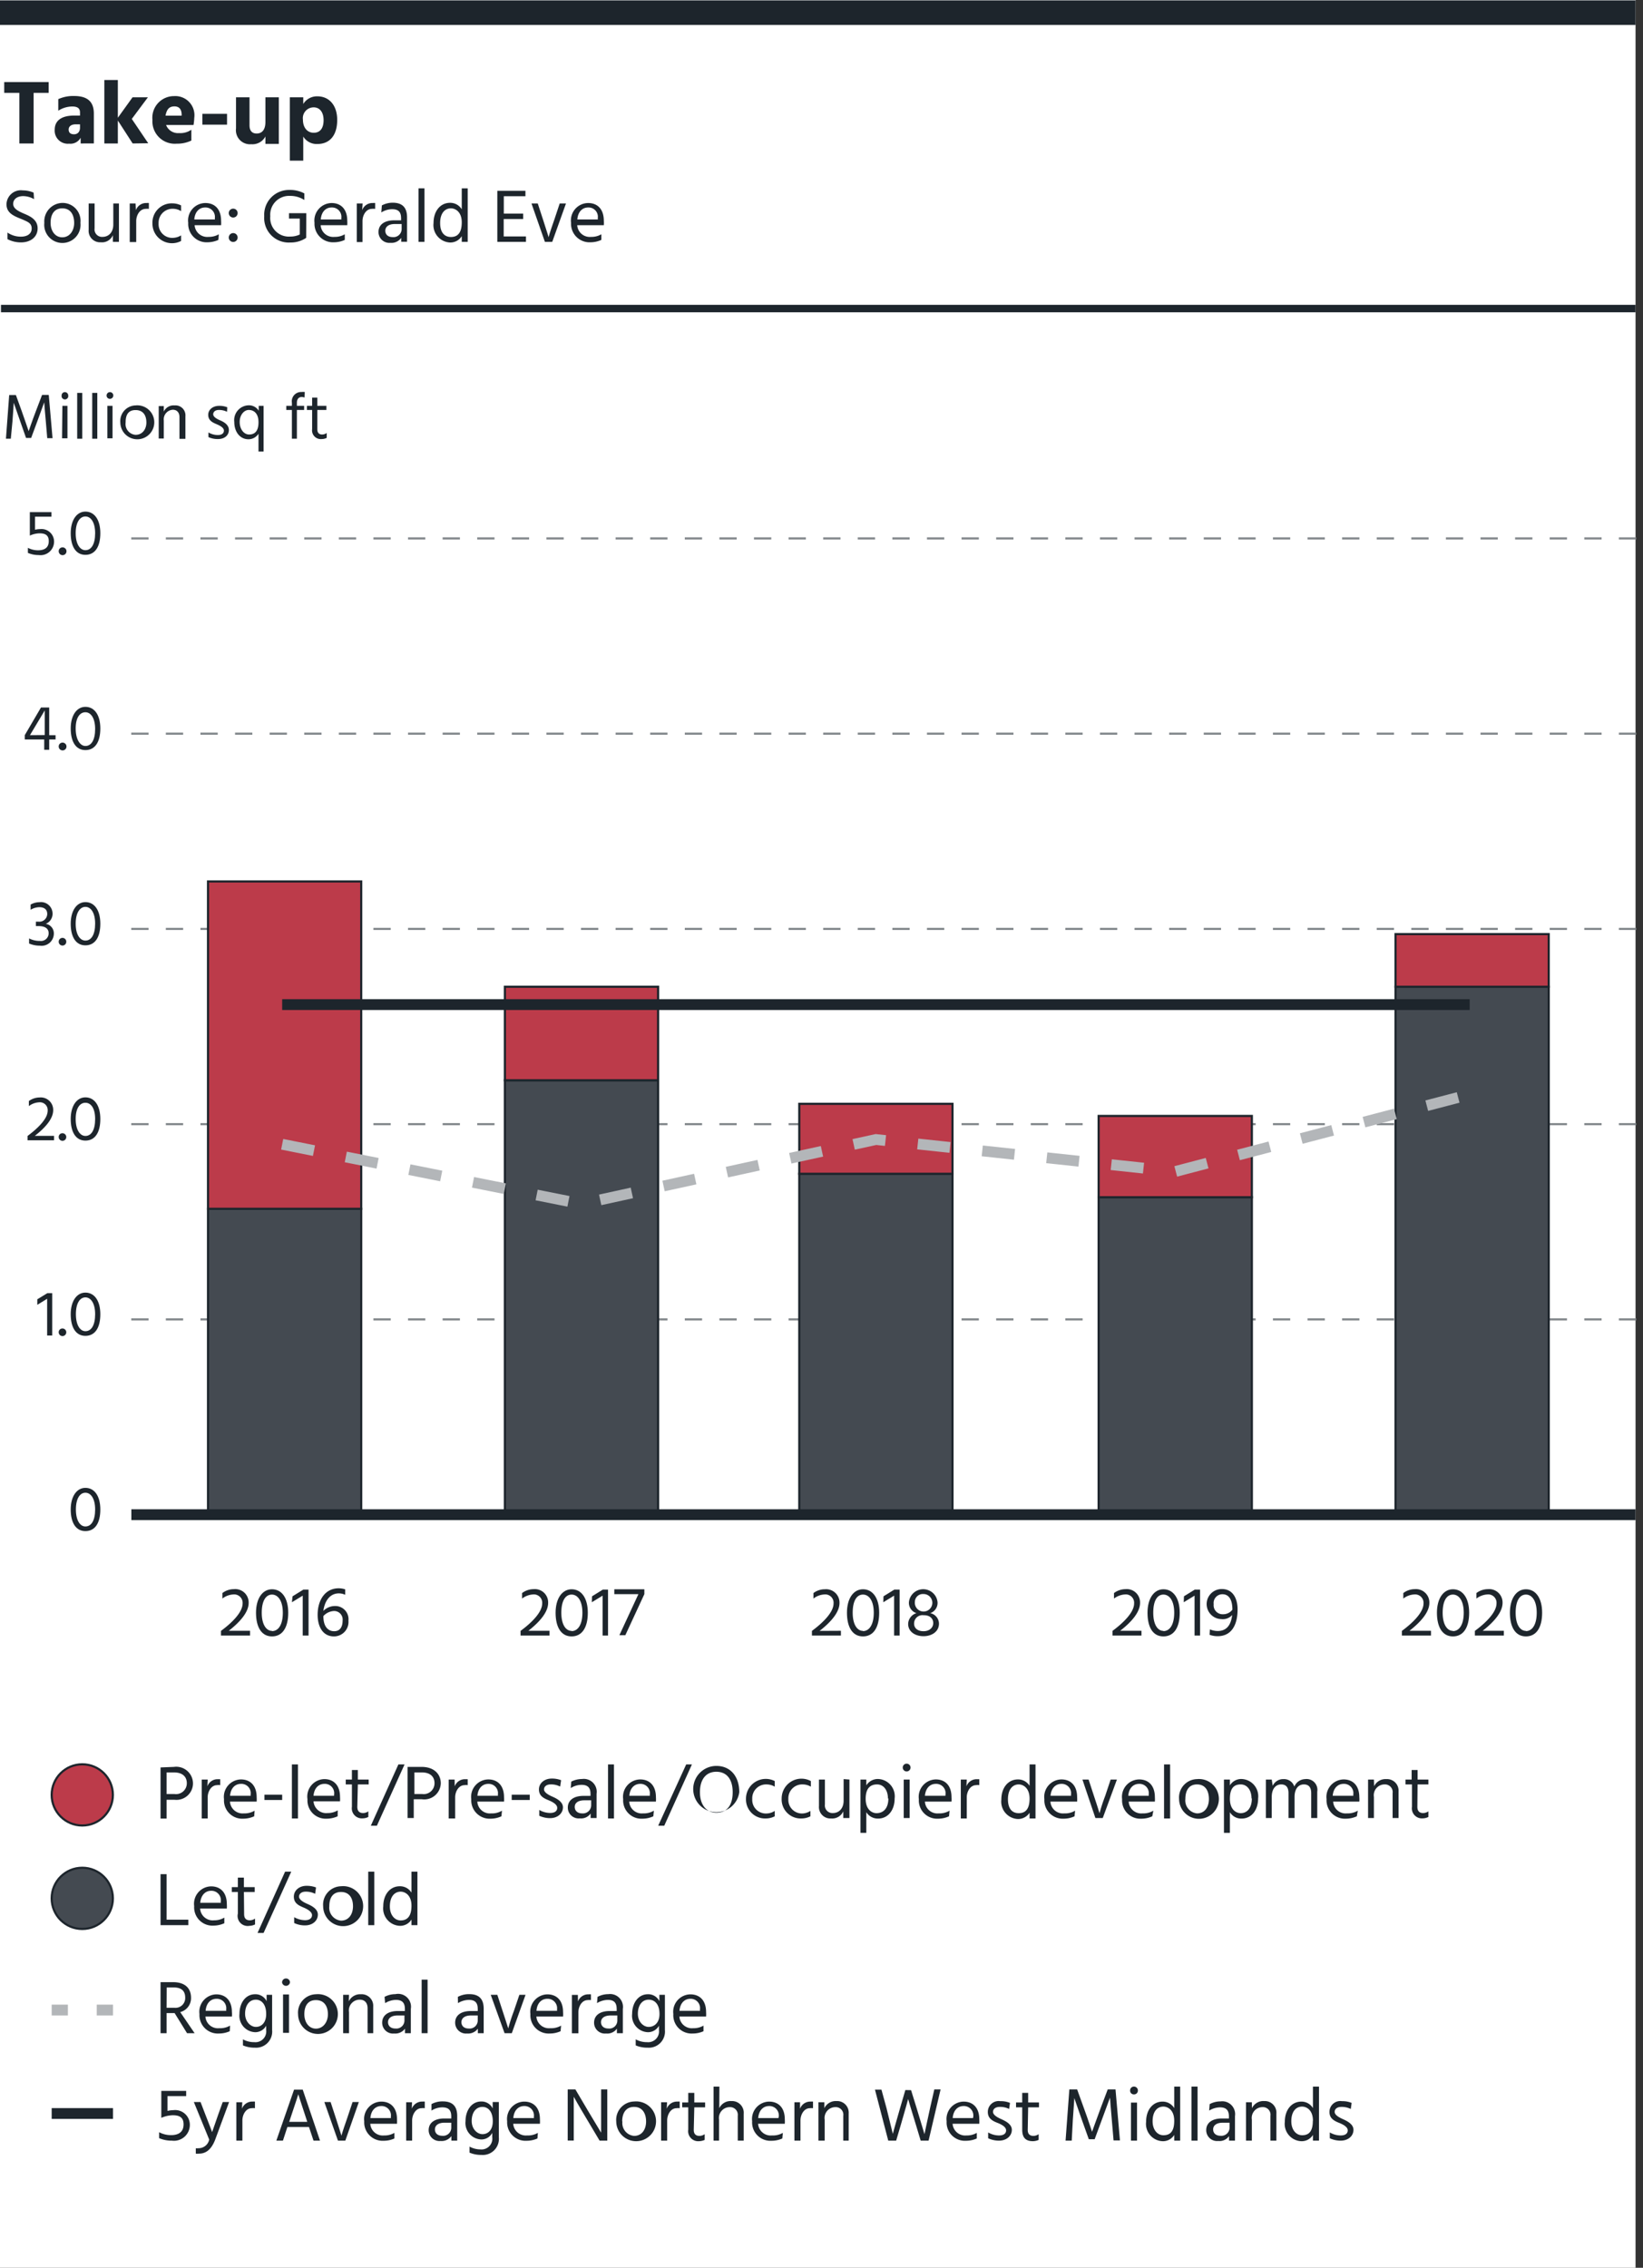 <?xml version="1.0" encoding="UTF-8"?> <svg xmlns="http://www.w3.org/2000/svg" viewBox="0 0 151.97 209.76"><rect x="0" y="0" width="151.97" height="209.76" fill="#333333" stroke="none"/><defs><style>.cls-1{fill:#fff;}.cls-2{fill:#1d252c;}.cls-3{fill:#bc3b4a;}.cls-3,.cls-4,.cls-5,.cls-7,.cls-8{stroke:#1d252c;}.cls-10,.cls-3,.cls-4,.cls-5,.cls-6,.cls-9{stroke-miterlimit:10;}.cls-3,.cls-4{stroke-width:0.2px;}.cls-4{fill:#444a51;}.cls-10,.cls-5,.cls-6,.cls-7,.cls-8,.cls-9{fill:none;}.cls-10,.cls-6{stroke:#b3b6b9;}.cls-7{stroke-width:0.69px;}.cls-8{stroke-width:2.27px;}.cls-9{stroke:#84898d;stroke-width:0.2px;stroke-dasharray:1.6;}.cls-10{stroke-dasharray:3;}</style></defs><g id="Legend"><rect class="cls-1" width="151.28" height="209.76"></rect><path class="cls-2" d="M16.09,163.43A1.55,1.55,0,0,1,17.85,165a1.53,1.53,0,0,1-1.71,1.47h-.73v1.74h-.56v-4.73Zm.05,2.51a1,1,0,0,0,1.14-1c0-.62-.42-1-1.19-1h-.68v2Z" transform="translate(0 0)"></path><path class="cls-2" d="M19.18,165.23a1,1,0,0,1,1-.66h.19v.55a.76.76,0,0,0-.3,0c-.52,0-.86.57-.86,1.13v1.95h-.55V164.6h.55Z" transform="translate(0 0)"></path><path class="cls-2" d="M23.51,168a2.48,2.48,0,0,1-1,.22,1.69,1.69,0,0,1-1.79-1.8,1.61,1.61,0,0,1,1.57-1.83c.86,0,1.45.57,1.45,1.64a3,3,0,0,1,0,.41H21.27a1.17,1.17,0,0,0,1.28,1.09,1.83,1.83,0,0,0,1-.25Zm-.33-2a.86.86,0,0,0-.9-1c-.51,0-.94.37-1,1.1h1.91Z" transform="translate(0 0)"></path><path class="cls-2" d="M24.46,166H26.1v.49H24.46Z" transform="translate(0 0)"></path><path class="cls-2" d="M27,163.2h.56v5H27Z" transform="translate(0 0)"></path><path class="cls-2" d="M31.23,168a2.48,2.48,0,0,1-1,.22,1.69,1.69,0,0,1-1.79-1.8A1.61,1.61,0,0,1,30,164.56c.86,0,1.45.57,1.45,1.64a3,3,0,0,1,0,.41H29a1.17,1.17,0,0,0,1.29,1.09,1.82,1.82,0,0,0,.95-.25Zm-.33-2a.86.86,0,0,0-.9-1c-.51,0-.94.37-1,1.1H30.9Z" transform="translate(0 0)"></path><path class="cls-2" d="M33.05,167.13c0,.37.18.57.54.57a.86.86,0,0,0,.48-.16v.52a1.21,1.21,0,0,1-.52.13.93.93,0,0,1-1-1.07v-2.07h-.57v-.45h.57v-.88h.55v.88h1v.45h-1Z" transform="translate(0 0)"></path><path class="cls-2" d="M36.85,163.2h.57l-2.56,5.67H34.3Z" transform="translate(0 0)"></path><path class="cls-2" d="M39,163.43c1.12,0,1.77.64,1.77,1.52A1.53,1.53,0,0,1,39,166.42h-.73v1.74h-.57v-4.73Zm.06,2.51a1,1,0,0,0,1.13-1c0-.62-.41-1-1.18-1h-.68v2Z" transform="translate(0 0)"></path><path class="cls-2" d="M42.06,165.23a1,1,0,0,1,1-.66h.2v.55a.82.82,0,0,0-.3,0c-.52,0-.86.57-.86,1.13v1.95H41.5V164.6h.55Z" transform="translate(0 0)"></path><path class="cls-2" d="M46.38,168a2.41,2.41,0,0,1-1,.22,1.7,1.7,0,0,1-1.79-1.8,1.61,1.61,0,0,1,1.58-1.83c.86,0,1.45.57,1.45,1.64a3.15,3.15,0,0,1,0,.41H44.15a1.16,1.16,0,0,0,1.28,1.09,1.77,1.77,0,0,0,1-.25Zm-.33-2a.86.86,0,0,0-.89-1c-.51,0-.94.37-1,1.1h1.9Z" transform="translate(0 0)"></path><path class="cls-2" d="M47.33,166H49v.49H47.33Z" transform="translate(0 0)"></path><path class="cls-2" d="M51.81,165.25a1.79,1.79,0,0,0-.88-.2c-.38,0-.61.2-.61.46s.36.49.75.66,1,.47,1,1-.46,1-1.19,1a2.38,2.38,0,0,1-1-.22v-.54a2,2,0,0,0,1,.28c.45,0,.66-.19.66-.47s-.32-.51-.81-.71-.88-.42-.88-1,.52-1,1.17-1a2.36,2.36,0,0,1,.88.15Z" transform="translate(0 0)"></path><path class="cls-2" d="M52.84,164.79a2.26,2.26,0,0,1,1-.24,1.19,1.19,0,0,1,1.34,1.36v2.25h-.55v-.42a1.07,1.07,0,0,1-1,.45,1,1,0,0,1-1.11-1c0-.68.56-1.08,1.45-1.08h.65v-.18c0-.53-.21-.84-.83-.84a1.87,1.87,0,0,0-1,.3Zm1.22,1.73c-.64,0-.9.28-.9.61s.23.6.69.6a.76.76,0,0,0,.83-.76v-.45Z" transform="translate(0 0)"></path><path class="cls-2" d="M56.24,163.2h.55v5h-.55Z" transform="translate(0 0)"></path><path class="cls-2" d="M60.43,168a2.41,2.41,0,0,1-1,.22,1.69,1.69,0,0,1-1.79-1.8,1.61,1.61,0,0,1,1.58-1.83c.86,0,1.45.57,1.45,1.64a3.15,3.15,0,0,1,0,.41H58.2a1.16,1.16,0,0,0,1.28,1.09,1.8,1.8,0,0,0,1-.25Zm-.33-2a.86.86,0,0,0-.89-1c-.51,0-.94.37-1,1.1h1.9Z" transform="translate(0 0)"></path><path class="cls-2" d="M63.47,163.2H64l-2.56,5.67h-.56Z" transform="translate(0 0)"></path><path class="cls-2" d="M66.26,163.34c1.33,0,2.12,1,2.12,2.43a2.14,2.14,0,1,1-2.12-2.43Zm0,4.33c1,0,1.51-.72,1.51-1.9s-.54-1.89-1.51-1.89-1.52.72-1.52,1.89S65.34,167.67,66.26,167.67Z" transform="translate(0 0)"></path><path class="cls-2" d="M70.9,167.74a1.43,1.43,0,0,0,.76-.24V168a1.82,1.82,0,0,1-.83.2A1.76,1.76,0,0,1,69,166.39a1.83,1.83,0,0,1,2.66-1.65v.52a1.48,1.48,0,0,0-.76-.21,1.28,1.28,0,0,0-1.32,1.35A1.26,1.26,0,0,0,70.9,167.74Z" transform="translate(0 0)"></path><path class="cls-2" d="M74.2,167.74a1.46,1.46,0,0,0,.76-.24V168a1.82,1.82,0,0,1-.83.2,1.76,1.76,0,0,1-1.83-1.84A1.83,1.83,0,0,1,75,164.74v.52a1.48,1.48,0,0,0-.76-.21,1.28,1.28,0,0,0-1.32,1.35A1.26,1.26,0,0,0,74.2,167.74Z" transform="translate(0 0)"></path><path class="cls-2" d="M78.57,164.6v3.56H78v-.62a1.12,1.12,0,0,1-1.12.66,1.06,1.06,0,0,1-1.13-1.15V164.6h.55v2.31a.7.7,0,0,0,.73.79c.58,0,1-.43,1-1.14v-2Z" transform="translate(0 0)"></path><path class="cls-2" d="M80.13,165.14a1.25,1.25,0,0,1,1.1-.59,1.6,1.6,0,0,1,1.52,1.8c0,1.08-.61,1.86-1.53,1.86a1.25,1.25,0,0,1-1.09-.59v1.91h-.54V164.6h.54Zm2,1.21c0-.79-.42-1.3-1-1.3s-1.06.3-1.06,1.33.61,1.33,1,1.33C81.72,167.71,82.17,167.25,82.17,166.35Z" transform="translate(0 0)"></path><path class="cls-2" d="M83.86,163.13a.36.36,0,1,1-.36.36A.36.36,0,0,1,83.86,163.13Zm-.27,1.47h.55v3.56h-.55Z" transform="translate(0 0)"></path><path class="cls-2" d="M87.78,168a2.44,2.44,0,0,1-1,.22,1.69,1.69,0,0,1-1.79-1.8,1.61,1.61,0,0,1,1.57-1.83c.87,0,1.45.57,1.45,1.64a3,3,0,0,1,0,.41H85.55a1.16,1.16,0,0,0,1.28,1.09,1.82,1.82,0,0,0,1-.25Zm-.33-2a.86.86,0,0,0-.9-1c-.51,0-.93.37-1,1.1h1.9Z" transform="translate(0 0)"></path><path class="cls-2" d="M89.39,165.23a1,1,0,0,1,1-.66h.19v.55a.76.76,0,0,0-.3,0c-.52,0-.86.57-.86,1.13v1.95h-.55V164.6h.55Z" transform="translate(0 0)"></path><path class="cls-2" d="M95.78,163.2v5h-.55v-.53a1.26,1.26,0,0,1-1.09.58,1.61,1.61,0,0,1-1.52-1.8c0-1.11.64-1.86,1.53-1.86a1.24,1.24,0,0,1,1.08.59V163.2Zm-.55,3.16c0-1-.61-1.31-1-1.31-.56,0-1,.45-1,1.37s.42,1.29,1,1.29S95.23,167.38,95.23,166.36Z" transform="translate(0 0)"></path><path class="cls-2" d="M99.39,168a2.41,2.41,0,0,1-1,.22,1.7,1.7,0,0,1-1.79-1.8,1.61,1.61,0,0,1,1.58-1.83c.86,0,1.45.57,1.45,1.64a3.15,3.15,0,0,1,0,.41H97.16a1.16,1.16,0,0,0,1.28,1.09,1.77,1.77,0,0,0,1-.25Zm-.33-2a.86.86,0,0,0-.89-1c-.51,0-.94.37-1,1.1h1.9Z" transform="translate(0 0)"></path><path class="cls-2" d="M100.12,164.6h.57l.49,1.5c.44,1.32.52,1.62.52,1.62a16.58,16.58,0,0,1,.53-1.62l.5-1.5h.58L102,168.16h-.68Z" transform="translate(0 0)"></path><path class="cls-2" d="M106.58,168a2.41,2.41,0,0,1-1,.22,1.69,1.69,0,0,1-1.79-1.8,1.61,1.61,0,0,1,1.58-1.83c.86,0,1.45.57,1.45,1.64a3.15,3.15,0,0,1,0,.41h-2.42a1.16,1.16,0,0,0,1.28,1.09,1.8,1.8,0,0,0,1-.25Zm-.33-2a.86.86,0,0,0-.89-1c-.52,0-.94.37-1,1.1h1.9Z" transform="translate(0 0)"></path><path class="cls-2" d="M107.67,163.2h.56v5h-.56Z" transform="translate(0 0)"></path><path class="cls-2" d="M109.06,166.4a1.7,1.7,0,0,1,1.66-1.84,1.84,1.84,0,1,1-1.66,1.84Zm.58,0a1.2,1.2,0,0,0,1.08,1.33c.74,0,1.1-.62,1.1-1.33s-.3-1.35-1.1-1.35S109.64,165.68,109.64,166.4Z" transform="translate(0 0)"></path><path class="cls-2" d="M113.76,165.14a1.22,1.22,0,0,1,1.09-.59,1.6,1.6,0,0,1,1.52,1.8c0,1.08-.61,1.86-1.53,1.86a1.22,1.22,0,0,1-1.08-.59v1.91h-.55V164.6h.55Zm2,1.21c0-.79-.42-1.3-1-1.3s-1,.3-1,1.33.6,1.33,1,1.33C115.34,167.71,115.79,167.25,115.79,166.35Z" transform="translate(0 0)"></path><path class="cls-2" d="M117.72,165.18a1.06,1.06,0,0,1,1-.62,1,1,0,0,1,1,.69,1.12,1.12,0,0,1,1-.69,1,1,0,0,1,1.12,1.16v2.44h-.56v-2.3c0-.52-.21-.81-.68-.81s-.86.37-.86,1.16v1.95h-.56v-2.3c0-.52-.21-.81-.68-.81s-.87.37-.87,1.16v1.95h-.54V164.6h.54Z" transform="translate(0 0)"></path><path class="cls-2" d="M125.5,168a2.48,2.48,0,0,1-1,.22,1.7,1.7,0,0,1-1.8-1.8,1.62,1.62,0,0,1,1.58-1.83c.86,0,1.45.57,1.45,1.64a2,2,0,0,1,0,.41h-2.42a1.16,1.16,0,0,0,1.28,1.09,1.83,1.83,0,0,0,1-.25Zm-.33-2a.86.86,0,0,0-.9-1c-.51,0-.94.37-1,1.1h1.91Z" transform="translate(0 0)"></path><path class="cls-2" d="M127.1,165.22a1.16,1.16,0,0,1,1.12-.66,1.07,1.07,0,0,1,1.14,1.15v2.45h-.55v-2.3a.71.71,0,0,0-.73-.81,1,1,0,0,0-1,1.16v1.95h-.54V164.6h.54Z" transform="translate(0 0)"></path><path class="cls-2" d="M131.1,167.13c0,.37.18.57.53.57a.87.87,0,0,0,.49-.16v.52a1.21,1.21,0,0,1-.52.13.93.93,0,0,1-1-1.07v-2.07H130v-.45h.57v-.88h.55v.88h1v.45h-1Z" transform="translate(0 0)"></path><path class="cls-2" d="M17.42,177.56v.51H14.85v-4.72h.56v4.21Z" transform="translate(0 0)"></path><path class="cls-2" d="M20.75,177.89a2.44,2.44,0,0,1-1,.22,1.69,1.69,0,0,1-1.79-1.8,1.61,1.61,0,0,1,1.57-1.83c.86,0,1.45.57,1.45,1.64a3,3,0,0,1,0,.41H18.51a1.17,1.17,0,0,0,1.29,1.09,1.82,1.82,0,0,0,.95-.25Zm-.33-2a.87.87,0,0,0-.9-1c-.51,0-.93.38-1,1.11h1.91Z" transform="translate(0 0)"></path><path class="cls-2" d="M22.58,177.05c0,.37.17.57.53.57a.86.86,0,0,0,.48-.16V178a1.21,1.21,0,0,1-.52.13A.93.93,0,0,1,22,177V175h-.56v-.45H22v-.88h.56v.88h1V175h-1Z" transform="translate(0 0)"></path><path class="cls-2" d="M26.37,173.12h.57l-2.56,5.67h-.56Z" transform="translate(0 0)"></path><path class="cls-2" d="M29.15,175.17a1.85,1.85,0,0,0-.88-.2c-.38,0-.61.2-.61.46s.35.49.74.66,1,.46,1,1-.45,1-1.19,1a2.3,2.3,0,0,1-1-.22v-.54a2.07,2.07,0,0,0,1,.28c.44,0,.65-.2.65-.47s-.32-.51-.8-.71-.88-.42-.88-1,.51-1,1.16-1a2.43,2.43,0,0,1,.89.15Z" transform="translate(0 0)"></path><path class="cls-2" d="M29.89,176.32a1.7,1.7,0,0,1,1.65-1.85,1.85,1.85,0,1,1-1.65,1.85Zm.57,0a1.2,1.2,0,0,0,1.08,1.33c.74,0,1.11-.62,1.11-1.33S32.34,175,31.54,175,30.46,175.6,30.46,176.32Z" transform="translate(0 0)"></path><path class="cls-2" d="M34.06,173.12h.56v4.95h-.56Z" transform="translate(0 0)"></path><path class="cls-2" d="M38.61,173.12v4.95h-.55v-.52a1.23,1.23,0,0,1-1.09.58,1.61,1.61,0,0,1-1.52-1.8c0-1.11.64-1.86,1.53-1.86a1.24,1.24,0,0,1,1.08.59v-1.94Zm-.55,3.15c0-1-.61-1.3-1-1.3-.56,0-1,.45-1,1.37,0,.77.43,1.29,1,1.29S38.06,177.3,38.06,176.27Z" transform="translate(0 0)"></path><path class="cls-2" d="M17.3,188.06l-1.15-1.86h-.74v1.86h-.56v-4.72H16c1.11,0,1.67.56,1.67,1.45a1.33,1.33,0,0,1-1,1.32L18,188.06Zm-1.89-2.35h.72a.9.9,0,0,0,1-.94c0-.61-.34-.94-1.06-.94h-.65Z" transform="translate(0 0)"></path><path class="cls-2" d="M21.25,187.88a2.47,2.47,0,0,1-1,.21,1.7,1.7,0,0,1-1.8-1.8A1.61,1.61,0,0,1,20,184.47c.86,0,1.45.56,1.45,1.64a2,2,0,0,1,0,.41H19a1.16,1.16,0,0,0,1.28,1.08,1.83,1.83,0,0,0,1-.24Zm-.33-2a.87.87,0,0,0-.9-1c-.51,0-.94.37-1,1.11h1.91Z" transform="translate(0 0)"></path><path class="cls-2" d="M25.17,184.51v3.26a1.49,1.49,0,0,1-1.6,1.63,2.73,2.73,0,0,1-1.1-.21v-.56a2.12,2.12,0,0,0,1.05.26,1,1,0,0,0,1.1-1.12v-.4a1.16,1.16,0,0,1-1,.6,1.52,1.52,0,0,1-1.47-1.7c0-1,.56-1.81,1.44-1.81a1.14,1.14,0,0,1,1.07.64v-.59Zm-.55,1.78c0-1-.52-1.33-.95-1.33-.62,0-1,.54-1,1.3s.53,1.22,1,1.22S24.62,187.14,24.62,186.29Z" transform="translate(0 0)"></path><path class="cls-2" d="M26.45,183a.36.36,0,0,1,.37.37.37.37,0,0,1-.73,0A.36.36,0,0,1,26.45,183Zm-.27,1.48h.55v3.55h-.55Z" transform="translate(0 0)"></path><path class="cls-2" d="M27.57,186.31a1.7,1.7,0,0,1,1.65-1.85,1.84,1.84,0,1,1-1.65,1.85Zm.58,0c0,.71.4,1.33,1.07,1.33s1.11-.61,1.11-1.33S30,185,29.22,185,28.15,185.59,28.15,186.3Z" transform="translate(0 0)"></path><path class="cls-2" d="M32.26,185.12a1.16,1.16,0,0,1,1.12-.66,1.07,1.07,0,0,1,1.14,1.15v2.45H34v-2.3c0-.54-.3-.8-.72-.8a1,1,0,0,0-1,1.16v1.94h-.54v-3.55h.54Z" transform="translate(0 0)"></path><path class="cls-2" d="M35.57,184.7a2.14,2.14,0,0,1,1-.25A1.19,1.19,0,0,1,38,185.81v2.25h-.54v-.42a1.11,1.11,0,0,1-1,.45,1,1,0,0,1-1.11-1c0-.69.56-1.08,1.45-1.08h.65v-.18c0-.54-.21-.85-.83-.85a2,2,0,0,0-1,.3Zm1.22,1.72c-.64,0-.9.29-.9.62s.23.59.69.59a.75.75,0,0,0,.83-.75v-.46Z" transform="translate(0 0)"></path><path class="cls-2" d="M39,183.11h.55v4.95H39Z" transform="translate(0 0)"></path><path class="cls-2" d="M42.35,184.7a2.18,2.18,0,0,1,1.06-.25c.94,0,1.33.49,1.33,1.36v2.25H44.2v-.42a1.11,1.11,0,0,1-1,.45,1,1,0,0,1-1.1-1c0-.69.56-1.08,1.45-1.08h.64v-.18c0-.54-.2-.85-.83-.85a2,2,0,0,0-1,.3Zm1.22,1.72c-.63,0-.89.29-.89.62s.22.59.68.59a.75.75,0,0,0,.83-.75v-.46Z" transform="translate(0 0)"></path><path class="cls-2" d="M45.39,184.51H46l.49,1.5c.43,1.31.52,1.61.52,1.61a16.9,16.9,0,0,1,.52-1.61l.51-1.5h.57l-1.27,3.55h-.67Z" transform="translate(0 0)"></path><path class="cls-2" d="M51.85,187.88a2.44,2.44,0,0,1-1,.21,1.69,1.69,0,0,1-1.79-1.8,1.61,1.61,0,0,1,1.57-1.82c.86,0,1.45.56,1.45,1.64a3,3,0,0,1,0,.41H49.61a1.17,1.17,0,0,0,1.29,1.08,1.82,1.82,0,0,0,1-.24Zm-.33-2a.87.87,0,0,0-.9-1c-.51,0-.94.37-1,1.11h1.91Z" transform="translate(0 0)"></path><path class="cls-2" d="M53.46,185.13a1,1,0,0,1,1-.66.68.68,0,0,1,.2,0V185a1.08,1.08,0,0,0-.3,0c-.52,0-.86.56-.86,1.13v1.94H52.9v-3.55h.55Z" transform="translate(0 0)"></path><path class="cls-2" d="M55.27,184.7a2.14,2.14,0,0,1,1-.25,1.19,1.19,0,0,1,1.34,1.36v2.25h-.55v-.42a1.09,1.09,0,0,1-1,.45,1,1,0,0,1-1.11-1c0-.69.56-1.08,1.45-1.08h.64v-.18c0-.54-.2-.85-.82-.85a2,2,0,0,0-1,.3Zm1.22,1.72c-.64,0-.9.29-.9.62s.23.59.69.59a.74.74,0,0,0,.82-.75v-.46Z" transform="translate(0 0)"></path><path class="cls-2" d="M61.5,184.51v3.26a1.49,1.49,0,0,1-1.6,1.63,2.7,2.7,0,0,1-1.1-.21v-.56a2.12,2.12,0,0,0,1.05.26,1,1,0,0,0,1.1-1.12v-.4a1.16,1.16,0,0,1-1,.6,1.52,1.52,0,0,1-1.48-1.7c0-1,.57-1.81,1.45-1.81a1.14,1.14,0,0,1,1.07.64v-.59ZM61,186.29c0-1-.52-1.33-1-1.33-.62,0-1,.54-1,1.3s.52,1.22,1,1.22S61,187.14,61,186.29Z" transform="translate(0 0)"></path><path class="cls-2" d="M65.07,187.88a2.4,2.4,0,0,1-1,.21,1.69,1.69,0,0,1-1.79-1.8,1.61,1.61,0,0,1,1.58-1.82c.86,0,1.45.56,1.45,1.64a3.15,3.15,0,0,1,0,.41H62.84a1.16,1.16,0,0,0,1.28,1.08,1.79,1.79,0,0,0,.95-.24Zm-.33-2a.86.86,0,0,0-.89-1c-.51,0-.94.37-1,1.11h1.9Z" transform="translate(0 0)"></path><path class="cls-2" d="M15.49,195.25a2.67,2.67,0,0,1,.55-.07,1.36,1.36,0,0,1,1.52,1.37A1.47,1.47,0,0,1,15.9,198a2.92,2.92,0,0,1-1.18-.23v-.55a2.34,2.34,0,0,0,1.09.27c.76,0,1.17-.33,1.17-1s-.42-.84-1-.84a2.8,2.8,0,0,0-1.06.24V193.4h2.3v.48H15.49Z" transform="translate(0 0)"></path><path class="cls-2" d="M17.93,194.43h.62L19,195.6c.56,1.43.62,1.61.62,1.61l.56-1.61.42-1.17h.59l-1.28,3.46c-.38,1-.92,1.31-1.5,1.31a1,1,0,0,1-.3,0v-.5a.69.69,0,0,0,.24,0,1,1,0,0,0,1-.8Z" transform="translate(0 0)"></path><path class="cls-2" d="M22.38,195.05a1,1,0,0,1,1-.66.68.68,0,0,1,.2,0V195a1,1,0,0,0-.3,0c-.52,0-.86.57-.86,1.14V198h-.56v-3.55h.55Z" transform="translate(0 0)"></path><path class="cls-2" d="M28.58,196.74h-2L26.17,198h-.61l1.64-4.72H28L29.6,198H29Zm-.16-.48-.09-.28c-.66-2-.74-2.27-.74-2.27s-.08.3-.75,2.28l-.09.27Z" transform="translate(0 0)"></path><path class="cls-2" d="M30,194.43h.58l.49,1.5c.43,1.31.51,1.61.51,1.61s.07-.3.53-1.61l.5-1.5h.58L31.94,198h-.68Z" transform="translate(0 0)"></path><path class="cls-2" d="M36.48,197.8a2.4,2.4,0,0,1-1,.21,1.7,1.7,0,0,1-1.79-1.8,1.61,1.61,0,0,1,1.58-1.82c.86,0,1.45.56,1.45,1.63a3.47,3.47,0,0,1,0,.42H34.25a1.16,1.16,0,0,0,1.28,1.08,1.77,1.77,0,0,0,.95-.24Zm-.33-2a.86.86,0,0,0-.89-1c-.51,0-.94.37-1,1.11h1.9Z" transform="translate(0 0)"></path><path class="cls-2" d="M38.09,195.05a1,1,0,0,1,1-.66.71.71,0,0,1,.2,0V195a1.12,1.12,0,0,0-.31,0c-.51,0-.86.57-.86,1.14V198h-.55v-3.55h.54Z" transform="translate(0 0)"></path><path class="cls-2" d="M39.91,194.62a2.11,2.11,0,0,1,1.05-.25c.94,0,1.33.49,1.33,1.36V198h-.54v-.42a1.11,1.11,0,0,1-1,.45,1,1,0,0,1-1.1-1c0-.69.56-1.08,1.45-1.08h.64v-.18c0-.54-.2-.85-.83-.85a1.9,1.9,0,0,0-1,.3Zm1.21,1.72c-.63,0-.89.29-.89.62s.22.59.68.59a.75.75,0,0,0,.83-.76v-.45Z" transform="translate(0 0)"></path><path class="cls-2" d="M46.14,194.43v3.26a1.49,1.49,0,0,1-1.61,1.63,2.76,2.76,0,0,1-1.1-.21v-.56a2.12,2.12,0,0,0,1,.26,1,1,0,0,0,1.1-1.13v-.4a1.13,1.13,0,0,1-1,.61,1.52,1.52,0,0,1-1.47-1.7c0-1,.57-1.81,1.44-1.81a1.14,1.14,0,0,1,1.07.64v-.59Zm-.56,1.78c0-1-.51-1.33-.95-1.33-.62,0-1,.53-1,1.3s.53,1.22,1,1.22S45.58,197.06,45.58,196.21Z" transform="translate(0 0)"></path><path class="cls-2" d="M49.71,197.8a2.47,2.47,0,0,1-1,.21,1.7,1.7,0,0,1-1.8-1.8,1.61,1.61,0,0,1,1.58-1.82c.86,0,1.45.56,1.45,1.63a3.31,3.31,0,0,1,0,.42H47.47a1.17,1.17,0,0,0,1.28,1.08,1.83,1.83,0,0,0,1-.24Zm-.33-2a.87.87,0,0,0-.9-1c-.51,0-.94.37-1,1.11h1.91Z" transform="translate(0 0)"></path><path class="cls-2" d="M52.51,193.26h.71l1.18,2c.82,1.36,1.2,2,1.2,2s0-.68,0-2v-2h.57V198h-.71l-1.19-2c-.8-1.33-1.2-2.06-1.2-2.06s0,.73,0,2.05v2h-.56Z" transform="translate(0 0)"></path><path class="cls-2" d="M57,196.23a1.7,1.7,0,0,1,1.65-1.85A1.84,1.84,0,1,1,57,196.23Zm.57,0a1.19,1.19,0,0,0,1.08,1.33c.74,0,1.11-.62,1.11-1.33s-.31-1.35-1.11-1.35S57.55,195.51,57.55,196.22Z" transform="translate(0 0)"></path><path class="cls-2" d="M61.67,195.05a1,1,0,0,1,1-.66.68.68,0,0,1,.2,0V195a1,1,0,0,0-.3,0c-.52,0-.86.57-.86,1.14V198h-.56v-3.55h.55Z" transform="translate(0 0)"></path><path class="cls-2" d="M64.17,197c0,.37.17.56.53.56a.84.84,0,0,0,.48-.16v.53a1.36,1.36,0,0,1-.52.12.93.93,0,0,1-1-1.07v-2.06h-.56v-.45h.56v-.89h.56v.89h1v.45h-1Z" transform="translate(0 0)"></path><path class="cls-2" d="M66.53,195a1.15,1.15,0,0,1,1.12-.66,1.08,1.08,0,0,1,1.14,1.17V198h-.55v-2.3a.71.71,0,0,0-.73-.8,1,1,0,0,0-1,1.16V198H66V193h.54Z" transform="translate(0 0)"></path><path class="cls-2" d="M72.36,197.8a2.44,2.44,0,0,1-1,.21,1.69,1.69,0,0,1-1.79-1.8,1.61,1.61,0,0,1,1.57-1.82c.86,0,1.45.56,1.45,1.63a3.31,3.31,0,0,1,0,.42H70.12a1.17,1.17,0,0,0,1.29,1.08,1.82,1.82,0,0,0,1-.24Zm-.33-2a.87.87,0,0,0-.9-1c-.51,0-.94.37-1,1.11H72Z" transform="translate(0 0)"></path><path class="cls-2" d="M74,195.05a1,1,0,0,1,1-.66.68.68,0,0,1,.2,0V195a1.11,1.11,0,0,0-.3,0c-.52,0-.86.57-.86,1.14V198h-.56v-3.55H74Z" transform="translate(0 0)"></path><path class="cls-2" d="M76.25,195a1.16,1.16,0,0,1,1.12-.66,1.07,1.07,0,0,1,1.13,1.15V198H78v-2.3a.7.7,0,0,0-.72-.8,1,1,0,0,0-1,1.16V198H75.7v-3.55h.55Z" transform="translate(0 0)"></path><path class="cls-2" d="M84.27,193.33l.52,1.68c.23.78.72,2.39.72,2.39s.32-1.54.51-2.38l.4-1.76H87L85.89,198h-.73l-.45-1.49c-.48-1.54-.71-2.36-.71-2.36s-.22.82-.67,2.36L82.89,198h-.73l-1.23-4.72h.6L82,195l.58,2.37s.39-1.43.67-2.37l.49-1.68Z" transform="translate(0 0)"></path><path class="cls-2" d="M90.35,197.8a2.47,2.47,0,0,1-1,.21,1.69,1.69,0,0,1-1.79-1.8,1.61,1.61,0,0,1,1.57-1.82c.86,0,1.45.56,1.45,1.63a3.31,3.31,0,0,1,0,.42H88.11a1.17,1.17,0,0,0,1.29,1.08,1.82,1.82,0,0,0,.95-.24Zm-.33-2a.87.87,0,0,0-.9-1c-.51,0-.94.37-1,1.11H90Z" transform="translate(0 0)"></path><path class="cls-2" d="M93.34,195.07a1.82,1.82,0,0,0-.88-.19c-.38,0-.61.19-.61.46s.36.49.74.66,1,.46,1,1-.46,1-1.19,1a2.38,2.38,0,0,1-1-.22v-.54a2,2,0,0,0,1,.28c.45,0,.66-.19.66-.47s-.32-.51-.81-.7-.88-.43-.88-1a1,1,0,0,1,1.16-1,2.16,2.16,0,0,1,.89.16Z" transform="translate(0 0)"></path><path class="cls-2" d="M95.06,197c0,.37.17.56.53.56a.84.84,0,0,0,.48-.16v.53a1.36,1.36,0,0,1-.52.12c-.74,0-1-.39-1-1.07v-2.06h-.57v-.45h.57v-.89h.55v.89h1v.45h-1Z" transform="translate(0 0)"></path><path class="cls-2" d="M98.91,193.26h.72l.62,1.72c.37,1,.76,2.2.76,2.2s.41-1.15.8-2.2l.65-1.72h.72l.41,4.72H103l-.16-1.87c-.1-1.06-.17-2.09-.17-2.09s-.37,1-.77,2.09l-.65,1.76h-.54l-.63-1.76c-.4-1.13-.71-2.05-.71-2.05s-.06,1-.14,2.05L99.13,198h-.57Z" transform="translate(0 0)"></path><path class="cls-2" d="M104.88,193a.36.36,0,0,1,.37.36.35.35,0,0,1-.37.36.34.34,0,0,1-.35-.36A.35.35,0,0,1,104.88,193Zm-.27,1.48h.56V198h-.56Z" transform="translate(0 0)"></path><path class="cls-2" d="M109.16,193V198h-.55v-.53a1.21,1.21,0,0,1-1.09.58,1.6,1.6,0,0,1-1.51-1.8c0-1.11.63-1.86,1.52-1.86a1.25,1.25,0,0,1,1.08.6V193Zm-.55,3.15c0-1-.61-1.3-1-1.3-.56,0-1,.44-1,1.36,0,.77.43,1.29,1,1.29S108.61,197.21,108.61,196.18Z" transform="translate(0 0)"></path><path class="cls-2" d="M110.21,193h.56V198h-.56Z" transform="translate(0 0)"></path><path class="cls-2" d="M111.89,194.62a2.14,2.14,0,0,1,1-.25,1.19,1.19,0,0,1,1.34,1.36V198h-.55v-.42a1.07,1.07,0,0,1-1,.45,1,1,0,0,1-1.11-1c0-.69.56-1.08,1.45-1.08h.65v-.18c0-.54-.21-.85-.83-.85a2,2,0,0,0-1,.3Zm1.22,1.72c-.64,0-.9.29-.9.62s.23.59.69.59a.76.76,0,0,0,.83-.76v-.45Z" transform="translate(0 0)"></path><path class="cls-2" d="M115.8,195a1.16,1.16,0,0,1,1.13-.66,1.07,1.07,0,0,1,1.13,1.15V198h-.55v-2.3a.7.7,0,0,0-.72-.8,1,1,0,0,0-1,1.16V198h-.54v-3.55h.54Z" transform="translate(0 0)"></path><path class="cls-2" d="M122,193V198h-.56v-.53a1.21,1.21,0,0,1-1.09.58,1.6,1.6,0,0,1-1.51-1.8c0-1.11.64-1.86,1.53-1.86a1.23,1.23,0,0,1,1.07.6V193Zm-.56,3.15c0-1-.61-1.3-1-1.3-.56,0-1,.44-1,1.36,0,.77.43,1.29,1,1.29S121.43,197.21,121.43,196.18Z" transform="translate(0 0)"></path><path class="cls-2" d="M124.94,195.07a1.85,1.85,0,0,0-.88-.19c-.38,0-.61.19-.61.46s.36.49.74.66,1,.46,1,1-.45,1-1.19,1a2.37,2.37,0,0,1-1-.22v-.54a2,2,0,0,0,1,.28c.45,0,.66-.19.66-.47s-.33-.51-.81-.7-.88-.43-.88-1a1,1,0,0,1,1.16-1,2.2,2.2,0,0,1,.89.16Z" transform="translate(0 0)"></path><circle class="cls-3" cx="7.61" cy="166.02" r="2.83"></circle><circle class="cls-4" cx="7.61" cy="175.59" r="2.83"></circle><line class="cls-5" x1="4.78" y1="195.49" x2="10.45" y2="195.49"></line><line class="cls-6" x1="4.78" y1="185.92" x2="6.28" y2="185.92"></line><line class="cls-6" x1="8.95" y1="185.92" x2="10.45" y2="185.92"></line></g><g id="horizontal_lines_title_source" data-name="horizontal lines, title &amp; source"><path class="cls-2" d="M3.15,18.42a2.07,2.07,0,0,0-1-.28c-.57,0-.93.29-.93.72s.46.67,1,.9,1.26.54,1.26,1.36-.67,1.3-1.53,1.3a2.67,2.67,0,0,1-1.26-.3v-.61a2.17,2.17,0,0,0,1.24.38c.59,0,1-.26,1-.76s-.39-.62-.85-.83C1.34,20,.6,19.75.6,18.89a1.33,1.33,0,0,1,1.51-1.28,2.48,2.48,0,0,1,1,.21Z" transform="translate(0 0)"></path><path class="cls-2" d="M4.1,20.62a1.71,1.71,0,0,1,1.66-1.85,1.66,1.66,0,0,1,1.68,1.84,1.68,1.68,0,1,1-3.34,0Zm.58,0c0,.71.4,1.33,1.08,1.33s1.1-.61,1.1-1.33-.31-1.35-1.1-1.35S4.68,19.9,4.68,20.61Z" transform="translate(0 0)"></path><path class="cls-2" d="M11,18.82v3.55h-.56v-.62a1.08,1.08,0,0,1-1.11.66,1.06,1.06,0,0,1-1.13-1.15V18.82h.55v2.3a.69.69,0,0,0,.73.79c.58,0,1-.43,1-1.14V18.82Z" transform="translate(0 0)"></path><path class="cls-2" d="M12.57,19.44a1,1,0,0,1,1-.66.71.71,0,0,1,.2,0v.54a1.08,1.08,0,0,0-.3,0c-.52,0-.87.56-.87,1.13v1.94H12V18.82h.54Z" transform="translate(0 0)"></path><path class="cls-2" d="M16,22a1.51,1.51,0,0,0,.75-.23v.52a1.81,1.81,0,0,1-2.65-1.63,1.78,1.78,0,0,1,1.84-1.85,1.83,1.83,0,0,1,.81.19v.53a1.44,1.44,0,0,0-.75-.22,1.29,1.29,0,0,0-1.33,1.35A1.26,1.26,0,0,0,16,22Z" transform="translate(0 0)"></path><path class="cls-2" d="M20.2,22.19a2.48,2.48,0,0,1-1,.22,1.7,1.7,0,0,1-1.79-1.8A1.61,1.61,0,0,1,19,18.78c.86,0,1.45.56,1.45,1.64a3,3,0,0,1,0,.41H18a1.17,1.17,0,0,0,1.29,1.08,1.82,1.82,0,0,0,.95-.24Zm-.33-2a.87.87,0,0,0-.9-1c-.51,0-.94.37-1,1.11h1.91Z" transform="translate(0 0)"></path><path class="cls-2" d="M21.57,19.3a.41.41,0,0,1,.41.41.41.41,0,0,1-.82,0A.41.41,0,0,1,21.57,19.3Zm0,2.26a.41.41,0,1,1-.41.41A.41.41,0,0,1,21.57,21.56Z" transform="translate(0 0)"></path><path class="cls-2" d="M28.32,22h0v0a2.51,2.51,0,0,1-1.46.43A2.27,2.27,0,0,1,24.44,20a2.29,2.29,0,0,1,2.33-2.43,2.78,2.78,0,0,1,1.38.32v.61a2.37,2.37,0,0,0-1.33-.38A1.74,1.74,0,0,0,25,20a1.72,1.72,0,0,0,1.85,1.88,2,2,0,0,0,.88-.19V20.22h-1v-.5h1.6Z" transform="translate(0 0)"></path><path class="cls-2" d="M31.89,22.19a2.4,2.4,0,0,1-1,.22,1.71,1.71,0,0,1-1.8-1.8,1.62,1.62,0,0,1,1.58-1.83c.86,0,1.45.56,1.45,1.64a3.15,3.15,0,0,1,0,.41H29.66a1.16,1.16,0,0,0,1.28,1.08,1.77,1.77,0,0,0,.95-.24Zm-.32-2a.87.87,0,0,0-.9-1c-.51,0-.94.37-1,1.11h1.91Z" transform="translate(0 0)"></path><path class="cls-2" d="M33.5,19.44a1,1,0,0,1,1-.66.71.71,0,0,1,.2,0v.54a1.1,1.1,0,0,0-.31,0c-.51,0-.86.56-.86,1.13v1.94H33V18.82h.54Z" transform="translate(0 0)"></path><path class="cls-2" d="M35.32,19a2.11,2.11,0,0,1,1-.25c.94,0,1.33.49,1.33,1.36v2.25h-.54V22a1.09,1.09,0,0,1-1,.46,1,1,0,0,1-1.1-1c0-.69.56-1.08,1.45-1.08h.64v-.18c0-.54-.2-.85-.83-.85a1.9,1.9,0,0,0-1,.3Zm1.21,1.72c-.63,0-.89.29-.89.62s.22.59.68.59a.75.75,0,0,0,.83-.75v-.46Z" transform="translate(0 0)"></path><path class="cls-2" d="M38.71,17.42h.55v4.95h-.55Z" transform="translate(0 0)"></path><path class="cls-2" d="M43.26,17.42v4.95h-.55v-.53a1.23,1.23,0,0,1-1.09.59,1.61,1.61,0,0,1-1.52-1.8c0-1.12.64-1.87,1.53-1.87a1.25,1.25,0,0,1,1.08.6V17.42Zm-.55,3.15c0-1-.61-1.3-1-1.3-.56,0-1,.45-1,1.36s.43,1.29,1,1.29S42.71,21.6,42.71,20.57Z" transform="translate(0 0)"></path><path class="cls-2" d="M48.65,21.87v.5H46V17.65h2.6v.5h-2v1.61h1.79v.5H46.59v1.61Z" transform="translate(0 0)"></path><path class="cls-2" d="M49.16,18.82h.58l.49,1.5c.43,1.31.51,1.62.51,1.62s.07-.31.53-1.62l.5-1.5h.58l-1.27,3.55H50.4Z" transform="translate(0 0)"></path><path class="cls-2" d="M55.62,22.19a2.4,2.4,0,0,1-1,.22,1.71,1.71,0,0,1-1.8-1.8,1.61,1.61,0,0,1,1.58-1.83c.86,0,1.45.56,1.45,1.64a3.15,3.15,0,0,1,0,.41H53.39a1.16,1.16,0,0,0,1.28,1.08,1.77,1.77,0,0,0,.95-.24Zm-.33-2a.86.86,0,0,0-.89-1c-.51,0-.94.37-1,1.11h1.9Z" transform="translate(0 0)"></path><line class="cls-7" x1="0.09" y1="28.54" x2="151.28" y2="28.54"></line><line class="cls-8" y1="1.17" x2="151.28" y2="1.17"></line><path class="cls-2" d="M4.5,8.59H3.11v4.68H1.79V8.59H.39v-1H4.5Z" transform="translate(0 0)"></path><path class="cls-2" d="M5.39,9.17a3.34,3.34,0,0,1,1.47-.29c1.21,0,1.82.51,1.82,1.62v2.77H7.46v-.53a1.08,1.08,0,0,1-1.07.55A1.21,1.21,0,0,1,5.06,12c0-.8.57-1.31,1.8-1.31H7.4v-.29c0-.33-.17-.55-.72-.55a2.43,2.43,0,0,0-1.29.39ZM7,11.5c-.42,0-.65.2-.65.48s.16.44.5.44.55-.24.55-.61V11.5Z" transform="translate(0 0)"></path><path class="cls-2" d="M12.27,13.27,10.9,11.15v2.12H9.65V7.4H10.9v3.49L12.26,9h1.42L12.19,11l1.52,2.25Z" transform="translate(0 0)"></path><path class="cls-2" d="M17.7,13a3,3,0,0,1-1.36.29,2.07,2.07,0,0,1-2.24-2.2,2,2,0,0,1,2-2.2,1.77,1.77,0,0,1,1.87,2,4.9,4.9,0,0,1-.07.67H15.36a1.18,1.18,0,0,0,1.2.75A1.8,1.8,0,0,0,17.7,12Zm-.9-2.41c0-.41-.18-.75-.66-.75s-.72.26-.83.86H16.8Z" transform="translate(0 0)"></path><path class="cls-2" d="M18.72,10.53H21v1H18.72Z" transform="translate(0 0)"></path><path class="cls-2" d="M25.79,9v4.31H24.55v-.69a1.35,1.35,0,0,1-1.31.72,1.3,1.3,0,0,1-1.41-1.46V9h1.25v2.6c0,.5.24.75.66.75s.81-.26.81-1.07V9Z" transform="translate(0 0)"></path><path class="cls-2" d="M28.05,9.62a1.48,1.48,0,0,1,1.3-.71c1.1,0,1.84.83,1.84,2.19s-.64,2.22-1.84,2.22a1.45,1.45,0,0,1-1.3-.69v2.23H26.81V9h1.24Zm1.88,1.5c0-.81-.41-1.19-.91-1.19a1,1,0,0,0-1,1.14c0,.74.41,1.21,1,1.21S29.93,11.86,29.93,11.12Z" transform="translate(0 0)"></path><line class="cls-9" x1="12.14" y1="49.8" x2="151.97" y2="49.8"></line><line class="cls-9" x1="12.14" y1="85.92" x2="151.97" y2="85.92"></line><line class="cls-9" x1="12.14" y1="122.04" x2="151.97" y2="122.04"></line><line class="cls-9" x1="12.14" y1="67.86" x2="151.97" y2="67.86"></line><line class="cls-9" x1="12.14" y1="103.98" x2="151.97" y2="103.98"></line></g><g id="BARS"><rect class="cls-4" x="46.7" y="99.92" width="14.17" height="40.18"></rect><rect class="cls-4" x="129.08" y="91.27" width="14.17" height="48.84"></rect><rect class="cls-3" x="129.08" y="86.4" width="14.17" height="4.87"></rect><rect class="cls-4" x="101.62" y="110.73" width="14.17" height="29.37"></rect><rect class="cls-3" x="101.62" y="103.22" width="14.17" height="7.52"></rect><rect class="cls-4" x="73.93" y="108.57" width="14.17" height="31.53"></rect><rect class="cls-4" x="19.24" y="111.81" width="14.17" height="28.29"></rect><rect class="cls-3" x="19.24" y="81.53" width="14.17" height="30.28"></rect><rect class="cls-3" x="46.7" y="91.27" width="14.17" height="8.65"></rect><rect class="cls-3" x="73.93" y="102.1" width="14.17" height="6.47"></rect><line class="cls-5" x1="12.15" y1="140.1" x2="151.28" y2="140.1"></line></g><g id="axis_labels" data-name="axis labels"><path class="cls-2" d="M7.9,137.62c.84,0,1.38.76,1.38,2s-.48,2-1.38,2-1.36-.8-1.36-2S7.09,137.62,7.9,137.62Zm0,3.57c.54,0,.9-.54.9-1.57s-.41-1.55-.9-1.55-.88.51-.88,1.55S7.42,141.19,7.9,141.19Z" transform="translate(0 0)"></path><path class="cls-2" d="M3.24,49a2,2,0,0,1,.47-.06A1.16,1.16,0,0,1,5,50.07a1.25,1.25,0,0,1-1.42,1.27,2.5,2.5,0,0,1-1-.2v-.47a2,2,0,0,0,.93.23c.66,0,1-.28,1-.85s-.36-.72-.84-.72a2.26,2.26,0,0,0-.91.21V47.37h2v.42H3.24Z" transform="translate(0 0)"></path><path class="cls-2" d="M5.78,50.63a.36.36,0,1,1-.35.36A.35.35,0,0,1,5.78,50.63Z" transform="translate(0 0)"></path><path class="cls-2" d="M7.9,47.32c.84,0,1.38.76,1.38,2s-.48,2-1.38,2-1.36-.8-1.36-2S7.09,47.32,7.9,47.32Zm0,3.57c.54,0,.9-.54.9-1.57s-.41-1.55-.9-1.55S7,48.28,7,49.32,7.42,50.89,7.9,50.89Z" transform="translate(0 0)"></path><path class="cls-2" d="M2.83,83.67a1.66,1.66,0,0,1,.81-.22,1.07,1.07,0,0,1,1.22,1,1,1,0,0,1-.63,1,.89.89,0,0,1,.75.9,1.13,1.13,0,0,1-1.29,1.12,2.49,2.49,0,0,1-1-.2v-.47a2.13,2.13,0,0,0,1,.23.71.71,0,0,0,.81-.71c0-.43-.33-.66-.92-.66H3.32v-.41h.25a.73.73,0,0,0,.8-.7c0-.44-.29-.64-.74-.64a1.63,1.63,0,0,0-.8.24Z" transform="translate(0 0)"></path><path class="cls-2" d="M5.78,86.75a.35.35,0,0,1,.35.36.35.35,0,0,1-.7,0A.35.35,0,0,1,5.78,86.75Z" transform="translate(0 0)"></path><path class="cls-2" d="M7.9,83.44c.84,0,1.38.76,1.38,2s-.48,2-1.38,2-1.36-.8-1.36-2S7.09,83.44,7.9,83.44ZM7.9,87c.54,0,.9-.54.9-1.57s-.41-1.55-.9-1.55S7,84.4,7,85.44,7.42,87,7.9,87Z" transform="translate(0 0)"></path><path class="cls-2" d="M3.45,120.18l.93-.57h.45v3.92H4.36v-3.4l-.91.56Z" transform="translate(0 0)"></path><path class="cls-2" d="M5.78,122.88a.35.35,0,1,1-.35.35A.34.34,0,0,1,5.78,122.88Z" transform="translate(0 0)"></path><path class="cls-2" d="M7.9,119.56c.84,0,1.38.76,1.38,2s-.48,2-1.38,2-1.36-.8-1.36-2S7.09,119.56,7.9,119.56Zm0,3.57c.54,0,.9-.54.9-1.57S8.39,120,7.9,120s-.88.51-.88,1.55S7.42,123.13,7.9,123.13Z" transform="translate(0 0)"></path><path class="cls-2" d="M5.14,68.4H4.55v.95H4.09V68.4H2.29V68l1.5-2.56h.76V68h.59Zm-1-.41V65.71L2.77,68Z" transform="translate(0 0)"></path><path class="cls-2" d="M5.78,68.69a.36.36,0,1,1-.35.36A.35.35,0,0,1,5.78,68.69Z" transform="translate(0 0)"></path><path class="cls-2" d="M7.9,65.38c.84,0,1.38.76,1.38,2s-.48,2-1.38,2-1.36-.8-1.36-2S7.09,65.38,7.9,65.38ZM7.9,69c.54,0,.9-.54.9-1.57s-.41-1.55-.9-1.55S7,66.34,7,67.38,7.42,69,7.9,69Z" transform="translate(0 0)"></path><path class="cls-2" d="M5,105.06v.41H2.55v-.4c.9-.67,1.86-1.57,1.86-2.34a.72.72,0,0,0-.8-.77,1.68,1.68,0,0,0-.94.35v-.47a1.72,1.72,0,0,1,1-.33,1.15,1.15,0,0,1,1.25,1.18c0,.76-.69,1.59-1.7,2.37Z" transform="translate(0 0)"></path><path class="cls-2" d="M5.78,104.82a.35.35,0,1,1-.35.35A.34.34,0,0,1,5.78,104.82Z" transform="translate(0 0)"></path><path class="cls-2" d="M7.9,101.5c.84,0,1.38.76,1.38,2s-.48,2-1.38,2-1.36-.8-1.36-2S7.09,101.5,7.9,101.5Zm0,3.57c.54,0,.9-.54.9-1.57S8.39,102,7.9,102,7,102.46,7,103.5,7.42,105.07,7.9,105.07Z" transform="translate(0 0)"></path><path class="cls-2" d="M23.13,150.84v.44H20.44v-.43c1-.74,2-1.71,2-2.54a.78.78,0,0,0-.87-.83,1.78,1.78,0,0,0-1,.38v-.51a1.74,1.74,0,0,1,1.06-.36A1.24,1.24,0,0,1,23,148.26c0,.83-.75,1.73-1.84,2.58Z" transform="translate(0 0)"></path><path class="cls-2" d="M25.16,147c.91,0,1.5.82,1.5,2.17s-.52,2.19-1.5,2.19-1.48-.87-1.48-2.19S24.28,147,25.16,147Zm0,3.87c.59,0,1-.59,1-1.7s-.45-1.68-1-1.68-.95.55-.95,1.68S24.65,150.85,25.16,150.85Z" transform="translate(0 0)"></path><path class="cls-2" d="M27.06,147.65l1-.62h.48v4.25H28v-3.69l-1,.61Z" transform="translate(0 0)"></path><path class="cls-2" d="M31.93,147.51a1.42,1.42,0,0,0-.59-.13c-.86,0-1.32.76-1.43,1.62a1.51,1.51,0,0,1,1.06-.45,1.22,1.22,0,0,1,1.26,1.35,1.34,1.34,0,0,1-1.34,1.46c-1,0-1.51-.86-1.51-2,0-1.36.69-2.45,1.95-2.45a1.89,1.89,0,0,1,.6.1Zm-.24,2.38a.79.79,0,0,0-.78-.88,1.42,1.42,0,0,0-1,.47c0,1,.45,1.4,1,1.4S31.69,150.47,31.69,149.89Z" transform="translate(0 0)"></path><path class="cls-2" d="M50.83,150.84v.44H48.15v-.43c1-.74,2-1.71,2-2.54a.77.77,0,0,0-.86-.83,1.84,1.84,0,0,0-1,.38v-.51a1.78,1.78,0,0,1,1.06-.36,1.23,1.23,0,0,1,1.35,1.27c0,.83-.74,1.73-1.83,2.58Z" transform="translate(0 0)"></path><path class="cls-2" d="M52.87,147c.91,0,1.5.82,1.5,2.17s-.52,2.19-1.5,2.19-1.48-.87-1.48-2.19S52,147,52.87,147Zm0,3.87c.58,0,1-.59,1-1.7s-.44-1.68-1-1.68-.95.55-.95,1.68S52.35,150.85,52.87,150.85Z" transform="translate(0 0)"></path><path class="cls-2" d="M54.76,147.65l1-.62h.48v4.25h-.5v-3.69l-1,.61Z" transform="translate(0 0)"></path><path class="cls-2" d="M59.6,147v.45l-1.76,3.8h-.55l1.76-3.8H56.82V147Z" transform="translate(0 0)"></path><path class="cls-2" d="M77.78,150.84v.44H75.1v-.43c1-.74,2-1.71,2-2.54a.77.77,0,0,0-.86-.83,1.78,1.78,0,0,0-1,.38v-.51A1.74,1.74,0,0,1,76.3,147a1.24,1.24,0,0,1,1.35,1.27c0,.83-.75,1.73-1.84,2.58Z" transform="translate(0 0)"></path><path class="cls-2" d="M79.82,147c.91,0,1.5.82,1.5,2.17s-.52,2.19-1.5,2.19-1.48-.87-1.48-2.19S78.94,147,79.82,147Zm0,3.87c.58,0,1-.59,1-1.7s-.44-1.68-1-1.68-.95.55-.95,1.68S79.31,150.85,79.82,150.85Z" transform="translate(0 0)"></path><path class="cls-2" d="M81.72,147.65l1-.62h.49v4.25H82.7v-3.69l-1,.61Z" transform="translate(0 0)"></path><path class="cls-2" d="M86.85,150.18c0,.72-.64,1.16-1.43,1.16S84,150.91,84,150.21a1.07,1.07,0,0,1,.77-1,1,1,0,0,1-.7-1,1.33,1.33,0,0,1,2.65,0,1,1,0,0,1-.68,1A1,1,0,0,1,86.85,150.18Zm-.53-.05c0-.37-.25-.74-.9-.73a.77.77,0,0,0-.87.79c0,.37.29.69.87.69S86.32,150.52,86.32,150.13Zm-1.7-1.95a.81.81,0,1,0,.8-.74A.74.74,0,0,0,84.62,148.18Z" transform="translate(0 0)"></path><path class="cls-2" d="M105.58,150.84v.44H102.9v-.43c1-.74,2-1.71,2-2.54a.77.77,0,0,0-.86-.83,1.84,1.84,0,0,0-1,.38v-.51a1.78,1.78,0,0,1,1.06-.36,1.23,1.23,0,0,1,1.35,1.27c0,.83-.74,1.73-1.84,2.58Z" transform="translate(0 0)"></path><path class="cls-2" d="M107.61,147c.91,0,1.51.82,1.51,2.17s-.52,2.19-1.51,2.19-1.47-.87-1.47-2.19S106.74,147,107.61,147Zm0,3.87c.59,0,1-.59,1-1.7s-.44-1.68-1-1.68-.94.55-.94,1.68S107.1,150.85,107.61,150.85Z" transform="translate(0 0)"></path><path class="cls-2" d="M109.51,147.65l1-.62H111v4.25h-.51v-3.69l-1,.61Z" transform="translate(0 0)"></path><path class="cls-2" d="M111.91,150.71a1.89,1.89,0,0,0,.72.15c.83,0,1.23-.55,1.34-1.48a1.15,1.15,0,0,1-1,.38,1.39,1.39,0,0,1,.06-2.78c1,0,1.44.87,1.44,1.88,0,1.49-.59,2.48-1.85,2.48a2.17,2.17,0,0,1-.74-.13Zm2.08-1.85c0-.74-.23-1.4-.92-1.4a.81.81,0,0,0-.81.92.83.83,0,0,0,.87.93,1.06,1.06,0,0,0,.86-.42Z" transform="translate(0 0)"></path><path class="cls-2" d="M132.36,150.84v.44h-2.69v-.43c1-.74,2-1.71,2-2.54a.78.78,0,0,0-.87-.83,1.78,1.78,0,0,0-1,.38v-.51a1.74,1.74,0,0,1,1.06-.36,1.24,1.24,0,0,1,1.35,1.27c0,.83-.75,1.73-1.84,2.58Z" transform="translate(0 0)"></path><path class="cls-2" d="M134.39,147c.91,0,1.5.82,1.5,2.17s-.52,2.19-1.5,2.19-1.48-.87-1.48-2.19S133.51,147,134.39,147Zm0,3.87c.58,0,1-.59,1-1.7s-.44-1.68-1-1.68-.95.55-.95,1.68S133.88,150.85,134.39,150.85Z" transform="translate(0 0)"></path><path class="cls-2" d="M139.1,150.84v.44h-2.68v-.43c1-.74,2-1.71,2-2.54a.77.77,0,0,0-.86-.83,1.84,1.84,0,0,0-1,.38v-.51a1.78,1.78,0,0,1,1.06-.36,1.24,1.24,0,0,1,1.36,1.27c0,.83-.75,1.73-1.84,2.58Z" transform="translate(0 0)"></path><path class="cls-2" d="M141.14,147c.91,0,1.5.82,1.5,2.17s-.52,2.19-1.5,2.19-1.48-.87-1.48-2.19S140.26,147,141.14,147Zm0,3.87c.58,0,1-.59,1-1.7s-.44-1.68-1-1.68-.95.55-.95,1.68S140.62,150.85,141.14,150.85Z" transform="translate(0 0)"></path></g><g id="LINES"><line class="cls-5" x1="26.1" y1="92.92" x2="135.94" y2="92.92"></line><polyline class="cls-10" points="26.1 105.84 53.79 111.36 81.02 105.4 108.71 108.36 136.17 101.17"></polyline></g><g id="y_axis_unit" data-name="y axis unit"><path class="cls-2" d="M.85,36.54h.62L2,38c.31.87.65,1.88.65,1.88s.34-1,.68-1.88l.56-1.47h.62l.35,4H4.37L4.24,39c-.09-.91-.15-1.79-.15-1.79L3.44,39l-.56,1.51H2.41L1.88,39l-.61-1.75c0,.07-.05.87-.12,1.75L1,40.58H.55Z" transform="translate(0 0)"></path><path class="cls-2" d="M6,36.27a.31.31,0,0,1,.31.31.31.31,0,1,1-.61,0A.3.3,0,0,1,6,36.27Zm-.23,1.27h.47v3H5.74Z" transform="translate(0 0)"></path><path class="cls-2" d="M7.14,36.34h.47v4.24H7.14Z" transform="translate(0 0)"></path><path class="cls-2" d="M8.53,36.34H9v4.24H8.53Z" transform="translate(0 0)"></path><path class="cls-2" d="M10.17,36.27a.31.31,0,0,1,.31.31.31.31,0,0,1-.31.31.3.3,0,0,1-.31-.31A.31.31,0,0,1,10.17,36.27Zm-.24,1.27h.48v3H9.93Z" transform="translate(0 0)"></path><path class="cls-2" d="M11.13,39.08a1.45,1.45,0,0,1,1.41-1.58,1.57,1.57,0,1,1-1.41,1.58Zm.49,0a1,1,0,0,0,.92,1.14c.64,0,1-.53,1-1.14s-.26-1.15-1-1.15S11.62,38.46,11.62,39.07Z" transform="translate(0 0)"></path><path class="cls-2" d="M15.15,38.07a1,1,0,0,1,1-.57.92.92,0,0,1,1,1v2.09H16.6v-2c0-.46-.26-.69-.61-.69a.89.89,0,0,0-.84,1v1.66h-.47v-3h.47Z" transform="translate(0 0)"></path><path class="cls-2" d="M21,38.09a1.61,1.61,0,0,0-.76-.17c-.32,0-.52.17-.52.4s.31.42.64.56.81.4.81.89-.39.84-1,.84a2,2,0,0,1-.89-.18V40a1.74,1.74,0,0,0,.86.24c.39,0,.57-.17.57-.41s-.28-.43-.69-.6-.76-.37-.76-.86.44-.83,1-.83a1.92,1.92,0,0,1,.76.13Z" transform="translate(0 0)"></path><path class="cls-2" d="M24.38,37.54v4.22h-.47V40.12a1.1,1.1,0,0,1-.93.51c-.78,0-1.31-.68-1.31-1.6A1.37,1.37,0,0,1,23,37.49a1.06,1.06,0,0,1,.93.5v-.45Zm-.47,1.52c0-.88-.48-1.14-.9-1.14s-.84.44-.84,1.11.39,1.16.87,1.16S23.91,39.93,23.91,39.06Z" transform="translate(0 0)"></path><path class="cls-2" d="M28.17,36.77a.86.86,0,0,0-.27-.05c-.23,0-.44.15-.44.54v.28h.67v.38h-.67v2.66H27V37.92h-.52v-.38H27v-.28a.86.86,0,0,1,.9-1,1,1,0,0,1,.29,0Z" transform="translate(0 0)"></path><path class="cls-2" d="M29.35,39.7c0,.32.15.49.45.49a.75.75,0,0,0,.42-.14v.45a1,1,0,0,1-.45.11.81.81,0,0,1-.9-.92V37.92h-.48v-.38h.48v-.76h.48v.76h.84v.38h-.84Z" transform="translate(0 0)"></path></g></svg> 